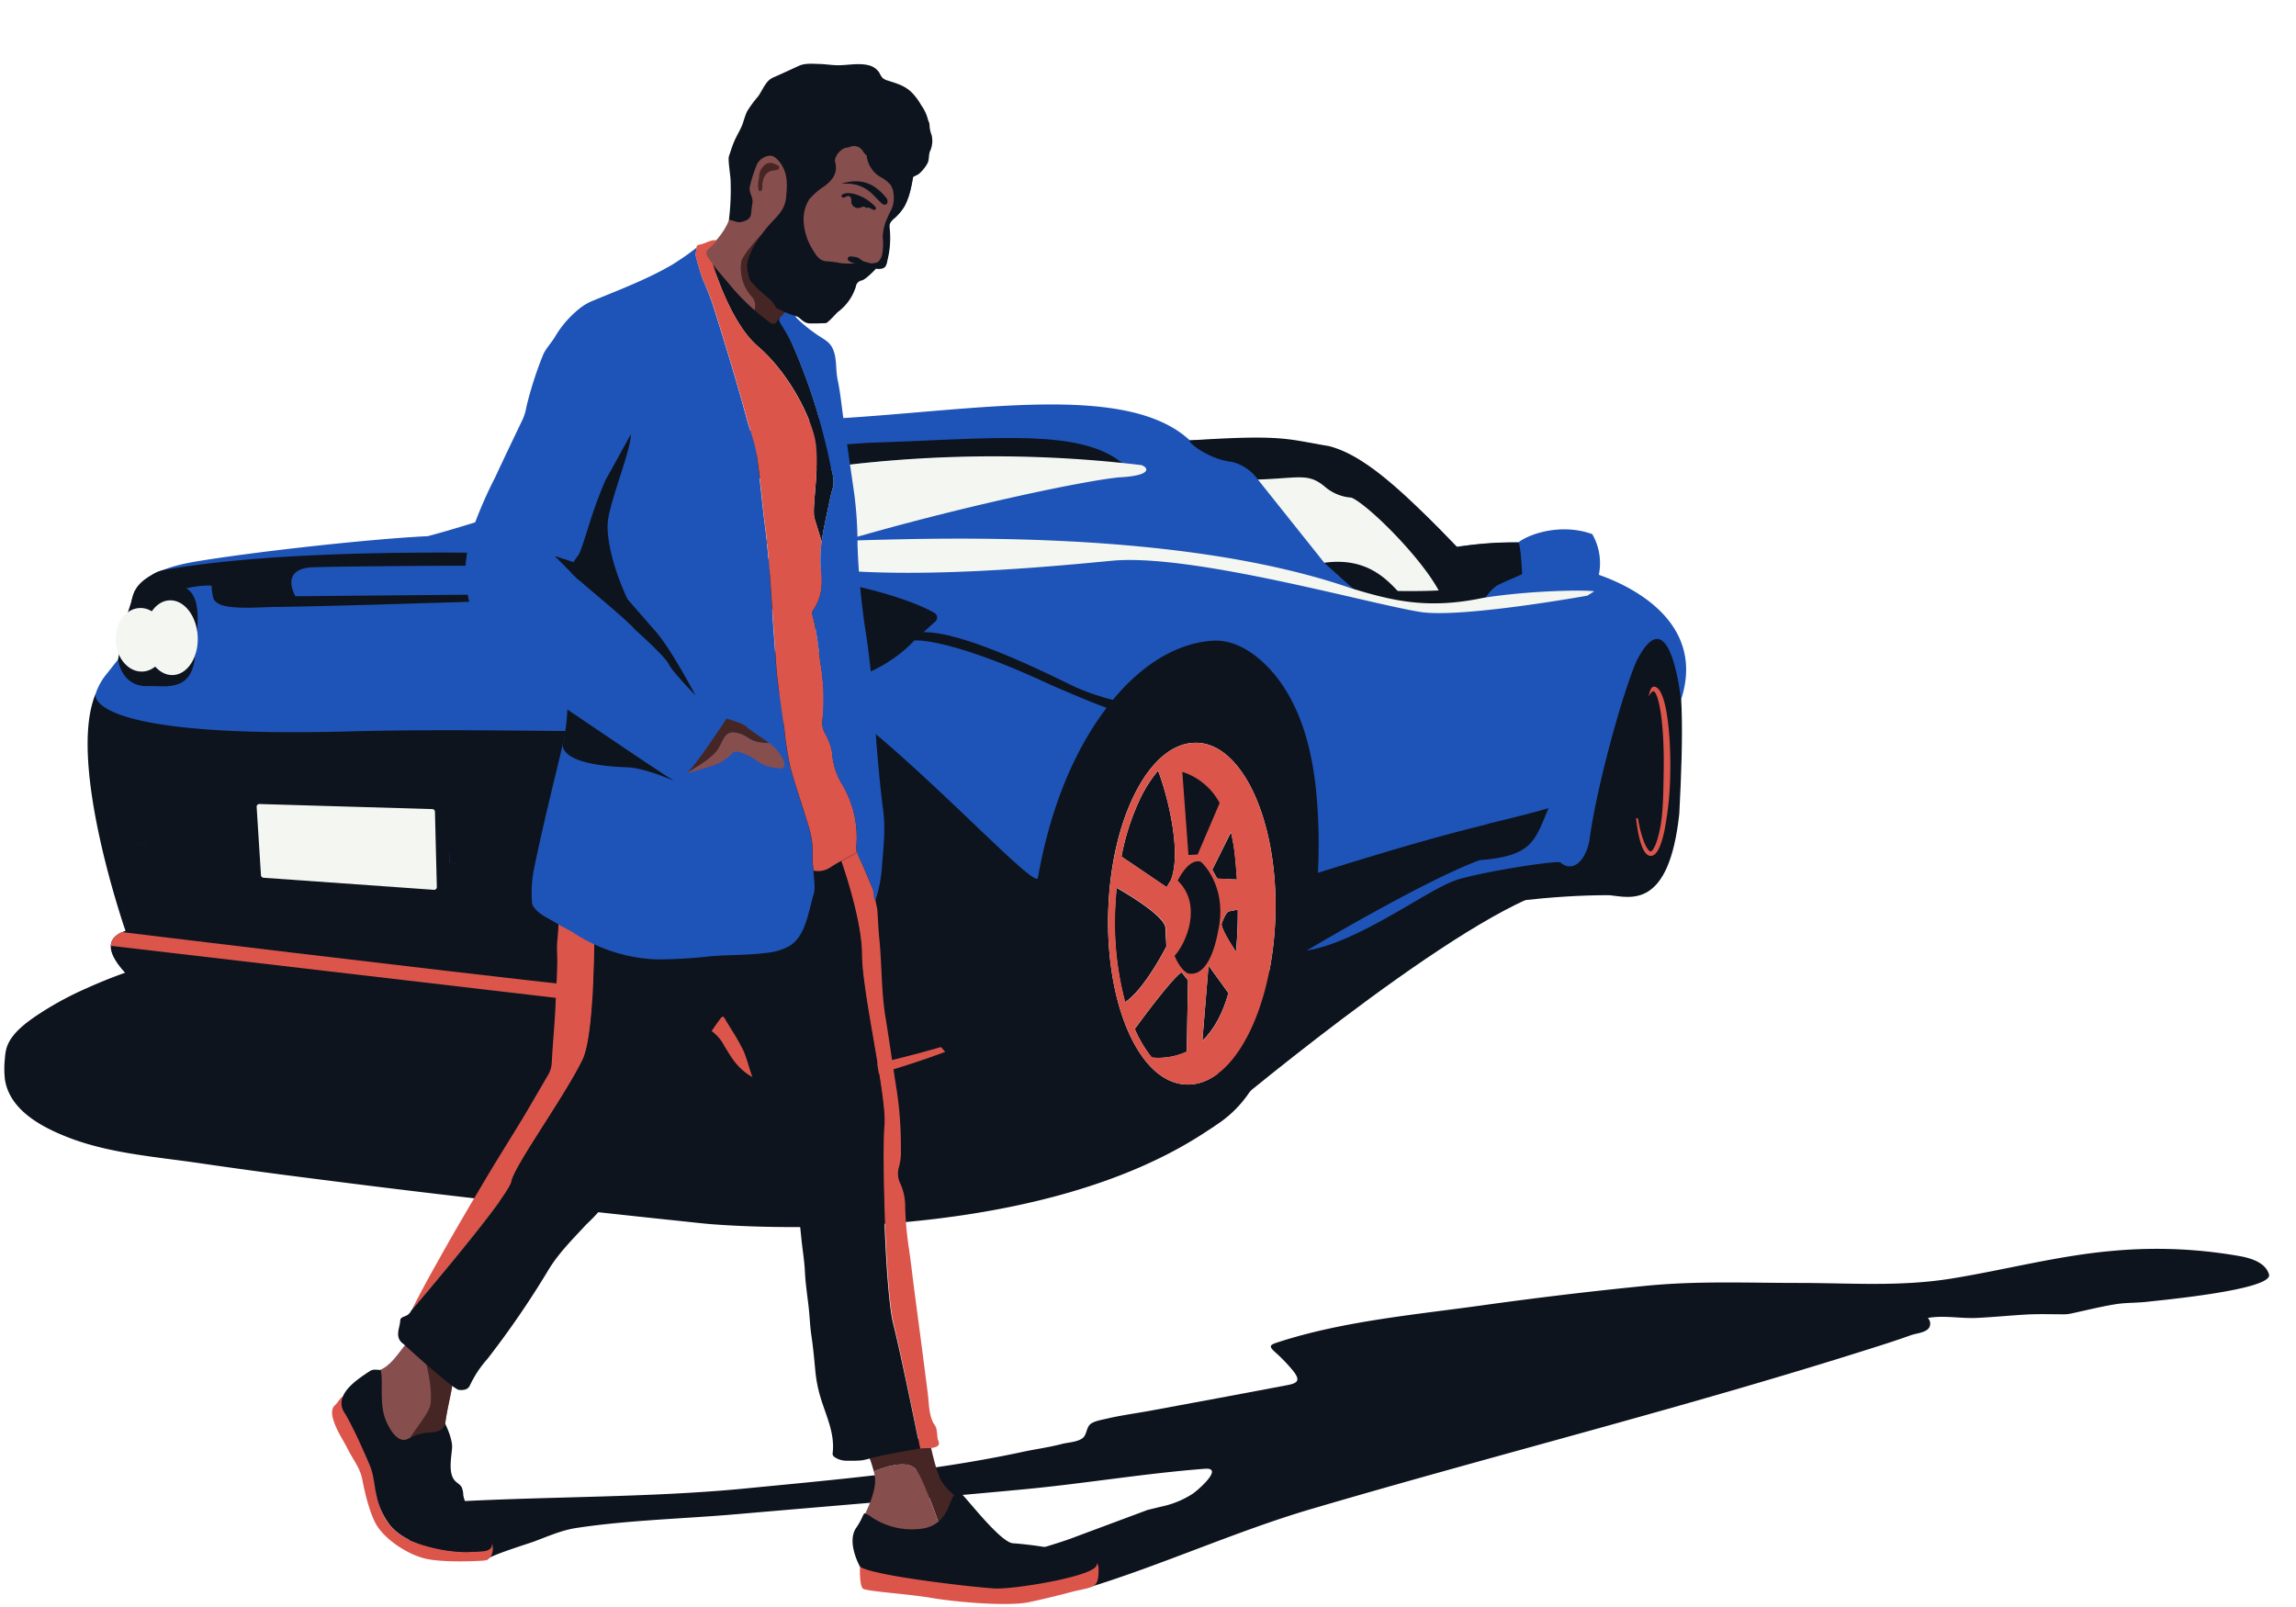 <svg xmlns="http://www.w3.org/2000/svg" viewBox="0 0 500 350"><title>img-illustration-interior-exterior-2</title><g id="Layer_1" data-name="Layer 1"><path d="M264.54,244S314.87,201.38,337,194.1l-35.17,2.2-25.68,15.39S261.72,231.81,264.54,244Z" fill="#0d141e"/><path d="M254,206.13s-4.72,9.34-9,12.15a66.79,66.79,0,0,1-2.2-19.79c.06-1.74.19-3.45.35-5.13,1.89,1.07,9.9,5.75,10.62,8.48Z" fill="#0d141e"/><path d="M254.06,193.23l-9.84-6.68a51.34,51.34,0,0,1,4.45-13.37,28.47,28.47,0,0,1,3.52-5.33c1.8,4.58,5.3,17.43,2.79,23.85Z" fill="#0d141e"/><path d="M257.3,211.75l1.41,1.75-.27,15.55a14.69,14.69,0,0,1-7.62,1.28,27.12,27.12,0,0,1-3.7-6.22C248.79,221.82,255.09,213.29,257.3,211.75Z" fill="#0d141e"/><path d="M263.18,210.3l4.34,6c-1.18,4.16-3,7.83-5.68,10.37Z" fill="#0d141e"/><path d="M264,189.43l4.07-8.18a38.39,38.39,0,0,1,.91,5.45c.14,1.36.28,3,.4,4.86l-4.3-.2Z" fill="#0d141e"/><path d="M267.55,198.51l2-.41a87.11,87.11,0,0,1-.4,9.16c-1.22-1.83-3.08-4.81-3.14-6C266.9,198.71,267.55,198.51,267.55,198.51Z" fill="#0d141e"/><path d="M285.25,173.32,281,154.79l-9.52-9.66-6.22-.8-10,1.83-5.34,3.35-3.75,4.38-20.73,44-11.7,21.75-2.8,10.06s3,10.66,9.9,12.74c8.29,2.67,28.18,8.07,39.49,5.08,4.52-2.21,11.61-5.87,15.66-17.54C282.49,210.71,288.89,197.61,285.25,173.32Zm-7.51,26.23c-.31,9.85-2.43,19.07-6,25.95-3.46,6.7-7.91,10.47-12.6,10.7a6.26,6.26,0,0,1-.75,0c-5-.15-9.46-4.24-12.67-11.5-3.12-7.09-4.68-16.42-4.38-26.27s2.43-19.06,6-25.95c3.64-7.05,8.37-10.86,13.35-10.7,3.34.1,6.42,2.06,9,5.38,0,0,0,0,.05.05C274.91,173.86,278.15,185.91,277.74,199.55Z" fill="#0d141e"/><path d="M269.75,167.22s0,0-.05-.05c-2.59-3.32-5.67-5.28-9-5.38-5-.16-9.71,3.65-13.35,10.7-3.55,6.89-5.68,16.1-6,25.95s1.26,19.18,4.38,26.27c3.21,7.26,7.71,11.35,12.67,11.5a6.26,6.26,0,0,0,.75,0c4.69-.23,9.14-4,12.6-10.7,3.55-6.88,5.67-16.1,6-25.95C278.15,185.91,274.91,173.86,269.75,167.22Zm-1.72,14a38.39,38.39,0,0,1,.91,5.45c.14,1.36.28,3,.4,4.86l-4.3-.2L264,189.43Zm-19.36-8.07a28.47,28.47,0,0,1,3.52-5.33c1.8,4.58,5.3,17.43,2.79,23.85l-.92,1.53-9.84-6.68A51.34,51.34,0,0,1,248.67,173.18Zm-3.61,45.1a66.79,66.79,0,0,1-2.2-19.79c.06-1.74.19-3.45.35-5.13,1.89,1.07,9.9,5.75,10.62,8.48l.21,4.29S249.32,215.47,245.06,218.28Zm13.38,10.77a14.69,14.69,0,0,1-7.62,1.28,27.12,27.12,0,0,1-3.7-6.22c1.67-2.29,8-10.82,10.18-12.36l1.41,1.75Zm3.4-2.33,1.34-16.42,4.34,6C266.34,220.51,264.53,224.18,261.84,226.72Zm7.33-19.46c-1.22-1.83-3.08-4.81-3.14-6,.87-2.52,1.52-2.72,1.52-2.72l2-.41A87.11,87.11,0,0,1,269.17,207.26Z" fill="#db554b"/><path d="M256.47,191.79s2.39-5.08,5.09-4.06c1.38,1.25,5.61,6.5,3.72,15-1,5.51-3.13,10.07-6.64,9.26-1.87-1.07-2.84-3.83-2.84-3.83C258.46,205.25,261.85,197,256.47,191.79Z" fill="#0d141e"/><path d="M295.31,202.58s30-7.68,55.18-7.61c4.43.44,12.95,3.32,15.21-17.74.9-17.24,1.08-31.14-1.91-38l-3.71-3.78-3.65,1.94-3.54,4.15-5.41,15.26-6.82,26.8S297.45,196.74,295.31,202.58Z" fill="#0d141e"/><path d="M27.4,202.76s-10.7-32.19-6.94-50.31A13.12,13.12,0,0,1,23.05,147l2.67-3.37s3.2-8.76,3.09-11.07-.4-7.92,14-10.29,39.44-5,50.32-5.49c14-3.68,22.42-8.07,47.45-10,2.1-4.41,10.89-13.77,41.88-15.65s63.1-7.79,76.63,4.76c16.51-.49,31.37-.9,38.64,5.68,10.31,7.75,18,15.63,19.07,17.56a108.28,108.28,0,0,1,13.83-1c2.87-2.13,9.72-4.12,16.12-1.8a12.7,12.7,0,0,1,1.43,8.86c9.09,3.18,23.06,11.41,17.9,27.21-1.11-8.87-4-19.64-9.68-8.44-3,6.76-8.86,27.89-10.28,39.2-1.07,5-4,6.81-6.38,4.62-3-.18-19.71,2.64-23.27,4.14-6.17,2.29-21.79,14-32.64,15.19,1.73-18.28,3.06-51.19-11-60.74-4.07-2.11-17-3.45-24.77,7.19-5.13,9.85-22.57,38-28.94,69.35-2.79,3.78-5,6.53-9.91,6.78-9.8,2.47-32.15,11.86-51.58,6.88-24.42-5.73-122.94-18.33-122.94-18.33S17.3,205.91,27.4,202.76Z" fill="#1e54b7"/><path d="M31.38,210.48a107.21,107.21,0,0,0-12.3,4.66,70.91,70.91,0,0,0-9.75,5.16c-2.93,1.89-7,4.59-7.95,8.12a11.13,11.13,0,0,0-.31,2.07,20.72,20.72,0,0,0,0,4.59c1,6.61,7.79,10.26,13.39,12.49,9,3.6,19.13,4.33,28.68,5.72q12,1.76,24.05,3.28,24.49,3.17,49,5.88,16.62,1.88,33.26,3.62c1.47.16,2.93.32,4.39.46,0,0,70.76,6.84,110.79-21.4-26.22-8.61-28.23-7.2-28.23-7.2l-32.22-22.86-39.62,1.32Z" fill="#0d141e"/><path d="M27.36,202.75l-.88-15.39s0-4.19,6.64-3.86l14.59.81-2-9.16s-3.3-5.88,6.43-3.62c13.7.63,43.55,2.45,43.55,2.45s3.6,1.36,2.16,7.83l.08,6.17s36.32,3.25,41.45,4.32c5.34,1,17.16,3.77,24,17.09,5.84,11,7.51,13.52,7.51,13.52,18.8,1.26,46,2.55,49.68,1.48-3.18,2.59-4.37,5.29-12.29,5.69-12.38,3.7-36.39,12.84-59.28,4.73-34.88-5.32-114.26-16.56-114.26-16.56S17,206.16,27.36,202.75Z" fill="#0d141e"/><path d="M24.14,206,139,219.43s15.27,1.22,18.71,8.33c3.36,5.34,7.44,16.38,48.13,1.34l-.93-1.06s-25.85,7.69-33.45,5.64c-4.47-1.1-9-3.51-10.76-7.84-1.9-2.77-.88-8.77-30.29-10.61C90.48,210.83,26.56,203,26.56,203S24.19,203.81,24.14,206Z" fill="#db554b"/><path d="M20.81,151.16s-3,9.72,55.3,8.14c45-1.21,85.78,2.66,107.9-4.73,16.82,12.39,41.17,39,42,36.67,2.36-13.38,7.07-27,15.54-37.81,5.48-7,13.19-13.19,22.4-13.88,6.3-.47,12,4.73,15.29,9.6,5.53,8.16,7.26,18.51,7.75,28.16A121.26,121.26,0,0,1,287,190.1c28.65-9,35.22-10,37.49-10.8,8.83-2.1,12.74-3.29,12.74-3.29-3,7.1-3.45,10.43-15,11.33C309.55,192,282.92,208,282.92,208s8.57-59.81-17.63-61.48c-4.26.87-14-.4-22.13,18.3-8.74,19.18-18.59,38.19-22,57.76-1.64,2.51.12,2.42-1.64,2.51-21-.72-48.61-2.2-48.61-2.2l-12-18.17s-10.45-12-25.9-12.34c-22.37-2-35.06-4.42-35.06-4.42l-.51-10.34s1.65-3.25-7.82-3.22c-16.15-1-41.42-2.7-41.42-2.7s-4-1.62-1.39,6.41c1.88,6.74,1.39,6.82,1.39,6.82L31.8,183.57s-5.53-.39-5,6.64c.35,7,.59,12.69.59,12.69S14.53,166.14,20.81,151.16Z" fill="#0d141e"/><path d="M28.58,131.42a5.32,5.32,0,0,0,5.74-.95c3.36-2.31,10.1-3.15,11.76-2.9a13,13,0,0,0,.42,2.87c.73,1.3,2.48,1.6,3.82,1.75,3.44.39,6.87,0,10.31,0l5.69-.11q7-.15,14-.35l15.42-.46,14.18-.45,10.36-.36,3.78-.14h0l.61-1-60.33.54s-3.42-5.62,3.16-6.28c7.09-.35,61.75-.6,64.43-.08,1.14.83.41,4-1.9,6.27-3.94,4.83-13.07,16.31-8.28,19.59,3.63,2,14.66,2.14,25.68,2,13.68.2,38.89,1.8,51.66-11.84l4.6-4.16a1.14,1.14,0,0,0-.17-1.84c-3.88-2.29-18.09-8.57-61.34-12.1-19.81-.75-74-3-106.5,2.72a7.1,7.1,0,0,0-2.52,1C31,126.44,29,127.79,28.58,131.42Z" fill="#0d141e"/><path d="M144.36,114.93l-.28-8.3s0-7.43,45.29-10.2c26.91-.85,45.8-3.28,55.12,4.52h-3.31s-23.15-3.3-54.72.09c-31,4.53-36.49,6.71-37.28,7.58,3.37,4.91,5.69,8.88,5.69,8.88-4.44-.12-7.1-.34-8.63-.51A2.13,2.13,0,0,1,144.36,114.93Z" fill="#0d141e"/><polygon points="273.93 104.44 288.39 122.57 305.27 129.49 315.33 128.99 310.48 121.13 293.31 105.13 286.41 102.83 278.14 102.74 273.93 104.44" fill="#f4f6f1"/><path d="M259.12,95.92c-.83.06,3.84,4.11,9.16,4.67a9.92,9.92,0,0,1,5.65,3.85c9.24-.3,11-1.54,14.8,1.74a9.9,9.9,0,0,0,5.57,2.2c3.54,1.48,15,12.81,19,20.22-4.45.22-8.92.11-8.92.11-2.44-2.52-6.82-7.43-16-6.14,2.95,2.66,6.41,5.79,6.92,6.1,5.7,1.53,10.27,3.62,19.65,2.82l8.08-.57s1.51-2.72,3.45-3.64,3.89-1.69,5-2.24c-.37-7.21-.85-6.9-.85-6.9a71.69,71.69,0,0,0-13.3,1c-11.33-11.67-20-20-28-22C280.35,95.69,279.72,94.56,259.12,95.92Z" fill="#0d141e"/><path d="M199.13,139.49s7.4-.76,29.75,9.7c10.3,4.44,15.54,6.66,19.33,6.47l1.57-1.73s-9.48-1.18-16.95-4.94c-8-3.9-24.22-11.69-32.14-11.29A9.88,9.88,0,0,0,199.13,139.49Z" fill="#0d141e"/><ellipse cx="139.6" cy="137.28" rx="8.92" ry="9.58" transform="translate(-6.68 7.14) rotate(-2.86)" fill="#f4f6f1"/><ellipse cx="161.68" cy="137.94" rx="8.04" ry="8.63" transform="translate(-6.69 8.25) rotate(-2.86)" fill="#f4f6f1"/><ellipse cx="182.44" cy="138.67" rx="5.3" ry="5.69" transform="matrix(1, -0.05, 0.05, 1, -6.7, 9.28)" fill="#f4f6f1"/><path d="M25.72,143.64s.65,6.25,6.9,5.77c3.64,0,9.66,1.33,9.88-7.44.52-6.14,2.11-14.16-4.53-14.65-6.7,1.65-8.63,1.43-8.63,1.43L27,136Z" fill="#0d141e"/><ellipse cx="37.24" cy="138.72" rx="5.76" ry="8.14" transform="matrix(1, -0.05, 0.05, 1, -6.88, 2.03)" fill="#f4f6f1"/><ellipse cx="30.73" cy="139.34" rx="5.52" ry="6.93" transform="translate(-6.92 1.71) rotate(-2.86)" fill="#f4f6f1"/><path d="M323,130.21c-12.22,2.59-20,.56-28.76-2.09-39-13.48-95.33-10.67-110.53-10.35,25.42-7.44,52-13,59.94-13.8,7.25-.36,6.51-2.09,4.93-2.67-57-6.85-99.63,6.91-99.63,6.91l5.92,9.29,16.45.25c-4.14.69-8,1.27-9.55,1.49a.22.22,0,0,0-.07.41c17.43,8.44,61.57,4.29,80.65,2.46,17.56-1.54,56.25,9.54,67.14,11.2,9.1,1.31,36.19-3.58,36.19-3.58l1.5-.95C345,128.45,333.28,128.59,323,130.21Z" fill="#f4f6f1"/><path d="M55.89,175.74l.94,14.88a.6.6,0,0,0,.55.55l37.11,2.63a.59.59,0,0,0,.64-.6l-.41-16.41a.59.59,0,0,0-.58-.57l-37.65-1.11A.59.59,0,0,0,55.89,175.74Z" fill="#f4f6f1"/><path d="M360.1,149.56c-.77.05-1.06,2.1-1.06,2.1.41-.71.77-1.09,1-1.1h0c1,0,2.46,6.06,2.26,17.51h0c-.08,4.77-.12,9.21-.83,12.56-.79,3.78-1.66,4.8-2,4.81h0c-.66,0-2-2.45-2.77-7.21l-.42,0c.52,4.5,1.51,8.16,3.18,8.18h.08c1.2-.06,2.17-1.89,2.95-5.61a71.28,71.28,0,0,0,1.25-12.76C363.87,160.66,363,149.37,360.1,149.56Z" fill="#db554b"/><path d="M265.6,174.89l-4.79,11.22-2,.1-1.34-18.1A14.1,14.1,0,0,1,265.6,174.89Z" fill="#0d141e"/><path d="M91,312.89c-.7,1.28-1.22,2.17-1.22,2.17" fill="none"/><path d="M92.27,295.28c-.79-2.21-1.48-3.85-1.48-3.85" fill="none"/><path d="M91.53,297.1a5.91,5.91,0,0,0,1.33,0" fill="none"/><path d="M232.81,344.94c-4.57,1.08-1.26,1.25-4.57,1.08-5.44-.29-3.14,2.3-8.55,1.93-4.84-.33-9.67-.8-14.51-1.22l-1.74-.18a26.76,26.76,0,0,1,8.27-2.56c3.84-.35,7.65-1,11.47-1.61a2.5,2.5,0,0,0,1.42-.83c-.55.57-5.91-.34-6.68-.58,4.22-2.81,10.55-4.12,15.36-5.91l16.63-6.2,3.09-.75a19.9,19.9,0,0,0,6.63-2.71c.95-.57,7.07-5.83,2.8-5.51-13.07,1-26,3.19-39.07,4.44q-13.14,1.25-26.3,2.34-18.42,1.54-36.82,3.13c-11.51,1-23.4,1.26-34.8,3-3.2.49-6.3,1.89-9.31,3-1,.37-10.22,3.24-10,3.89-6.73-.42-6.09-1.1-10.81-1.72a27.77,27.77,0,0,1-3.63-.49c-5.63-1-2.29-1.76-1.48-3.55,1.15-2.55-2.6-5.87.62-6.44a72.2,72.2,0,0,1,8.46-.46c20.19-1.11,42.32-.86,62.45-2.79,20.36-2,40.82-3.71,60.85-8,2.89-.63,5.83-1,8.69-1.76,1.32-.34,3.53-.4,4.58-1.35.81-.74.73-2.15,1.52-2.89s2.56-1,3.77-1.29c3.31-.77,6.7-1.19,10-1.82l16.18-3q6.57-1.23,13.15-2.48c2.28-.44,2.63-1.12,1.19-3a35.18,35.18,0,0,0-4.06-4.22c-1.14-1.07-1.24-1.45.26-1.95,14.31-4.75,30.39-6.14,45.35-8.24q17.53-2.44,35.16-4.19c11.2-1.11,22-.63,33.23-.63,11.43,0,22.25.88,33.64-1,11.69-1.91,23.19-5,35-6a103.73,103.73,0,0,1,27.37,1.14c2.65.46,5.73,1.43,6.5,4,1,3.39-24.31,5.69-26.32,5.94-2.36.29-4.78.18-7.13.56-3.28.53-6.52,1.36-9.78,2.05a6.9,6.9,0,0,1-1.36.14c-2.81,0-5.63-.1-8.43.06-3.53.21-7.06.56-10.6.73s-7.09-.61-10.68,0a1.77,1.77,0,0,1,.35,2c-.6,1.22-2.89,1.35-4,1.75-2.76,1-5.55,1.9-8.35,2.78-40.4,12.85-81.75,23.16-122.51,35.16-15.9,4.68-32.69,12.28-48.54,17.11A4.82,4.82,0,0,1,232.81,344.94Z" fill="#0d141e"/><path d="M190.35,58.1s-1.55,2.57-2.54,2.59-2.73,1.74-3.18,3.63-1.37,5.61-11.52,1.66L169,71.1l-10.27-6.16-5.39-10s4.08-3.32,5.39-7,1.81-10.54,1.94-13.45S165.59,11.83,183.44,16s17.13,13,16.94,16l-1.45,5.32a23.52,23.52,0,0,1-1.86,7.44c-.63,1.29-2.62,3-3.21,3.69a1,1,0,0,0-.24.54c.07.89.16,1.78.18,2.67a17.63,17.63,0,0,1-.19,2.61,21.28,21.28,0,0,1-.45,2.51,2.71,2.71,0,0,1-.54,1.41l0,0S192.07,58.78,190.35,58.1Z" fill="#874e4e"/><path d="M192.07,55.64a12.77,12.77,0,0,0,.16-4,11,11,0,0,1,1-4.16c.36-.88.88-1.69,1.17-2.6a6.45,6.45,0,0,0,.18-2.73,4.21,4.21,0,0,0-.67-1.92,8,8,0,0,0-2.28-1.74,6.26,6.26,0,0,1-2.85-4.21,8.85,8.85,0,0,1,.44-3.45,68.48,68.48,0,0,1,4.16-11.17c3.78,2.08,6.94,5.83,7.09,10.14.09,2.4-.74,4.71-1.27,7.06-.57,2.57-.8,5.27-2,7.62a10.27,10.27,0,0,1-2.34,3,3.16,3.16,0,0,0-1.09,1.32,3.06,3.06,0,0,0,0,1.17,19.91,19.91,0,0,1-.53,6.79,3.71,3.71,0,0,1-.38,1.21c-.45.66-1.41.65-2.11.56h0l-1.1-.26v-.91s1.27,0,1.65-.38A3.54,3.54,0,0,0,192.07,55.64Z" fill="#0d141e"/><path d="M96.85,311.18a2.74,2.74,0,0,1-2.62,1.37,10,10,0,0,0-5.29,1.24,2.57,2.57,0,0,1-3.13-.74c-.87-1.16-1.66-2.37-2.49-3.55A2.6,2.6,0,0,1,83,308c-.09-2.7-.17-5.39-.28-8.09a14.24,14.24,0,0,0-.2-1.44c2.53-.91,4.25-3.79,5.87-5.74.43-.33.64.08.88.3,2.71,2.38,6,4,8.72,6.4a1.73,1.73,0,0,1,.63,1.46C98.24,303.8,97,308.23,96.85,311.18Z" fill="#874e4e"/><path d="M209.52,326.93l-2.93,7.92-1.06.07c-1-3-4.05-11.85-5.84-14.59s-7.38-.69-9.4.15a35.05,35.05,0,0,0-2.21-6l14.21-1.38s1.25,6.46,2.47,9S209.52,326.93,209.52,326.93Z" fill="#462625"/><path d="M205.53,334.92l-9.87.66-7.21-6s2.13-4.15,2.13-7.08a9,9,0,0,0-.29-2.06c2-.84,7.64-2.86,9.4-.15S204.51,331.89,205.53,334.92Z" fill="#874e4e"/><path d="M187.28,341.22s-.18,4.22.68,4.8,9.76,1.13,14.87,2,16.64,1.94,21.4.9q3.69-.8,7.33-1.73c1-.26,2-.53,3-.77a22.19,22.19,0,0,0,3.09-.78c1.33-.51,1.49-1.58,1.57-2.88,0-.36.18-2.24-.5-2.21s-21.27,4-24.71,3.35S187.28,341.22,187.28,341.22Z" fill="#db554b"/><path d="M98.63,300.87c-.39,2.92-1.59,7.36-1.79,10.31a2.75,2.75,0,0,1-2.61,1.37,45.15,45.15,0,0,0-5.29,1.24c1-1.92,3.82-5.21,4.6-7.19s0-7.67-1.27-11.32A65,65,0,0,1,98,299.4,1.76,1.76,0,0,1,98.63,300.87Z" fill="#462625"/><path d="M107,336.92l.17-.9h0c.58,2.64-.66,3.71-1.56,3.84s-8.72.52-12.74-.34-8.93-4.19-10.83-7.3-3.12-9.87-3.12-9.87c-.42-2.49-2-4.4-3.09-6.56s-2.59-4.27-3.29-6.73c-.33-1.15-.41-2.37.5-3.09.33-.27,1.17-1.68,1.63-1.8a8.27,8.27,0,0,0,.41,2.88c2.36,3.86,3.7,8,5.46,12.12,1,2.28,1.1,4.81,1.66,7.21,1.06,4.52,3.48,7.78,8,9.44a32.38,32.38,0,0,0,11.1,2.23c1.64,0,2.09-.17,3.74-.26a2.23,2.23,0,0,0,2-.87Z" fill="#db554b"/><path d="M165.73,51.17s-3.88,4.07-4.29,5.79a9.25,9.25,0,0,0,2.14,7.52,2.94,2.94,0,0,1-.31,4.44L169,72.41l3.79-5.25Z" fill="#462625"/><path d="M204,315.05c-1.05.53-2.47.25-3.6.44,0,0-4.05-20.19-5.8-27.23s-2.56-37-2-43.16-4.9-29.07-4.89-37.28c0-6.25-3-16-4.49-20.29,1-.53,1.94-1,2.89-1.57a.78.78,0,0,0,.46-.6l4.11,9.67c-.22,1.11.3,2.14.38,3.23.15,2.06.22,4.13.43,6.18.57,5.67.41,11.38,1.33,17,.89,5.46,1.64,10.94,2.52,16.4a81.56,81.56,0,0,1,.85,12.37,12.64,12.64,0,0,1-.45,4.06,4.85,4.85,0,0,0,.38,3.62,12.06,12.06,0,0,1,1,5,72.65,72.65,0,0,0,.84,9.19c.46,3.2.82,6.41,1.24,9.62l1.59,12.05c.42,3.2.82,6.41,1.24,9.62.28,2.12.21,4.9,1.36,6.76a5.19,5.19,0,0,1,.49.85,22.29,22.29,0,0,1,.3,2.32C204.38,314,204.81,314.62,204,315.05Z" fill="#db554b"/><path d="M126.9,230.85c-4.1,8.33-14.81,23-15.47,26.46s-21.82,28.12-21.82,28.12c1.92-3.88,4-7.65,6.14-11.43,3.41-6.14,7-12.17,10.58-18.19,2.47-4.14,5.06-8.21,7.55-12.34,1.88-3.13,3.69-6.31,5.54-9.46a5.84,5.84,0,0,0,.74-2.67c.24-4.52.7-9,.86-13.55.12-3.52.45-7,.29-10.57-.09-2,.28-3.89.3-5.85L126,188l3.39.11C129.7,202.11,129.71,225.15,126.9,230.85Z" fill="#db554b"/><path d="M200.36,315.49l-3.14.53c-2.16.38-4.31.79-6.44,1.28-1.05.25-2.11.62-3.18.77a29.1,29.1,0,0,1-3.1.07,4.65,4.65,0,0,1-2.73-.77.9.9,0,0,1-.43-1c.47-4.26-1.44-8-2.62-11.9a29.71,29.71,0,0,1-1.16-5.82c-.24-2.64-.49-5.27-.88-7.89-.27-1.85-.34-3.73-.53-5.59-.28-2.68-.72-5.34-.85-8s-.55-5-.8-7.56c-.27-2.75-.6-5.5-.89-8.25,0-.39,0-.78-.05-1.17a4.19,4.19,0,0,0-.85-2.73c-.89-1.12-1.56-2.43-2.48-3.53-1.52-1.83-1.87-4.11-2.4-6.27-1.13-4.64-2.65-9.15-4.19-13.66-.56-1.66-1-3.39-1.66-5a44.71,44.71,0,0,0-2.51-4.47c-.51-.88-1.09-1.72-1.58-2.61-.37-.66-.58-.63-1.06,0a55,55,0,0,0-5,8.07c-1.52,2.75-3.14,5.45-4.67,8.2-1.35,2.41-2.56,4.9-4,7.27s-2.76,5-4.49,7.38c-2.45,3.33-5,6.58-7.38,10a39.27,39.27,0,0,1-3.6,3.83c-2.92,3.17-6,6.18-8.27,9.94a197.74,197.74,0,0,1-13.29,19.38,23.57,23.57,0,0,0-3.79,5.73c-.36.81-1.12,1.12-2.38,1-.68-.05-4.14-2.95-7.17-5.59-2.58-2.27-4.85-4.35-4.85-4.35-2.15-1.47-.87-3.45-.77-5.23,0-.53.67-.75,1.12-.92a2.28,2.28,0,0,0,1.25-1.17s21.16-24.68,21.82-28.12,11.37-18.13,15.47-26.46c2.81-5.7,2.8-28.74,2.52-42.72l47.77,1.54a4.9,4.9,0,0,0,3.58-.68,22.34,22.34,0,0,1,2.43-1.46c1.45,4.3,4.49,14,4.49,20.29,0,8.21,5.47,31.15,4.89,37.28s.22,36.12,2,43.16S200.36,315.49,200.36,315.49Z" fill="#0d141e"/><path d="M177.15,194.92c-1.11,3.61-1.69,9-5.23,11.11a12.87,12.87,0,0,1-5,1.5c-3.92.52-7.9.41-11.84.71a108.38,108.38,0,0,1-11.94.72,35.34,35.34,0,0,1-17.94-5.61c-1.14-.75-2.4-1.33-3.6-2-1.75-1.23-3.91-1.86-5.26-3.68a1.77,1.77,0,0,1-.48-1,27.43,27.43,0,0,1,.34-7c2.28-11.19,5.15-22.23,7.73-33.34a1.94,1.94,0,0,0-.38-1.81,103.07,103.07,0,0,0-18.54-19c-2.23-1.78-2.78-3.95-3.25-6.42-.94-4.84-.17-9.46,1.27-14.1a91.59,91.59,0,0,1,4.73-10.89c2-4.31,4.06-8.58,6.1-12.86a11.28,11.28,0,0,0,.79-2.7,79.83,79.83,0,0,1,3.46-10.87c.55-1.56,1.77-2.76,2.65-4.15a22.4,22.4,0,0,1,5.87-6.66A11.92,11.92,0,0,1,129,65.54c5.82-2.41,11.74-4.62,17.23-7.8a57.83,57.83,0,0,0,5.49-3.82c.1.63-.39,1.17-.18,1.84A51.71,51.71,0,0,0,153.12,61a63.27,63.27,0,0,1,2.29,5.91c2.47,7.93,4.92,15.86,7.09,23.88.79,3,1.92,5.82,2.35,8.84.69,4.89,1.08,9.81,1.71,14.7,1.09,8.44,1.41,16.93,2.08,25.4.21,2.7.32,5.4.63,8.08.42,3.62.95,7.22,1.49,10.82a73.19,73.19,0,0,0,1.29,8.35c.92,3.28,2,6.51,3,9.76.94,3.06,2.1,6.07,1.86,9.39a23.05,23.05,0,0,0,.24,3.5C177.21,191.43,177.65,193.32,177.15,194.92Z" fill="#1e54b7"/><path d="M181.31,106.48c-.45,1.5-.72,3-1.05,4.58-.5,2.28-1,4.57-1.32,6.88-.63-2-1.25-4-1.55-5-.73-2.27,1.37-11.85,0-17.69s-6.25-14.61-12.33-19.8-9.7-17.52-9.83-17.93c1,1.39,2.16,2.7,3.28,4a47.65,47.65,0,0,0,9.13,8.7,1,1,0,0,0,1.41,0l.7-1L171,71.85a19.69,19.69,0,0,1,1.44,2.82,128,128,0,0,1,8.31,26C181.11,102.6,181.92,104.45,181.31,106.48Z" fill="#0d141e"/><path d="M186.5,184.31a6.21,6.21,0,0,0,.05,1.05.75.75,0,0,1-.46.59c-1.77,1-3.63,1.85-5.32,3a4.81,4.81,0,0,1-3.58.68,23.05,23.05,0,0,1-.24-3.5c.24-3.32-.92-6.33-1.86-9.39-1-3.25-2.12-6.48-3-9.76a73.19,73.19,0,0,1-1.29-8.35c-.54-3.6-1.07-7.2-1.49-10.82-.31-2.68-.42-5.38-.63-8.08-.67-8.47-1-17-2.08-25.4-.63-4.89-1-9.81-1.71-14.7-.43-3-1.56-5.89-2.35-8.84-2.17-8-4.62-15.95-7.09-23.88A63.27,63.27,0,0,0,153.12,61a51.71,51.71,0,0,1-1.63-5.27c-.21-.67.28-1.21.18-1.84.09-.65.62-.58,1.06-.69,1-.27,2.12-1,3.22-.88-.23.81-1.15,1.33-1.66,1.89a1.21,1.21,0,0,0-.12,1.81c.34.51.69,1,1.06,1.5h0c.13.41,3.86,12.83,9.83,17.93s10.95,14,12.33,19.8-.73,15.42,0,17.69c.3.94.92,2.93,1.55,5a25.21,25.21,0,0,0-.12,6.38c.37,3.07.1,5.91-1.7,8.51a1.19,1.19,0,0,0-.21,1c1.09,3.94,1.32,8,2,12a47.12,47.12,0,0,1,.2,11.13,4.78,4.78,0,0,0,.42,2.48,13.71,13.71,0,0,1,1.68,4.35,15.31,15.31,0,0,0,1.87,6.49A22.67,22.67,0,0,1,186.5,184.31Z" fill="#db554b"/><path d="M98.45,315.33c-.14,2-.88,5.4.55,7.09.46.54,1.17.85,1.53,1.47a4.69,4.69,0,0,1,.36,1.76A6.41,6.41,0,0,0,102.6,329c1.06,1.3,2,2.69,3,4,.78,1,2.56,3.51.8,4.53a3.7,3.7,0,0,1-1.52.37,34.87,34.87,0,0,1-11.28-1c-3.27-.8-6.45-2.06-8.67-4.73a15.49,15.49,0,0,1-2.91-6.32c-.53-2.24-.6-4.53-1.5-6.66-1.1-2.6-2.21-5.2-3.47-7.73-.65-1.3-1.31-2.6-2.07-3.83a3.79,3.79,0,0,1-.62-2c0-3,3.88-5.49,6.17-7,.75-.51,1.58-.26,2.38-.25a12.9,12.9,0,0,1,.19,1.39c.11,2.69-.18,5.55.48,8.22.43,1.79,2.45,6.25,4.88,5.54a7.18,7.18,0,0,0,1.25-.6,10.67,10.67,0,0,1,3.94-.93s2.94,0,3.26-1.95C96.94,310,98.59,313.38,98.45,315.33Z" fill="#0d141e"/><path d="M187.28,341.22s-3-5.31-.83-8.46,1.14-3.79,3-2.58A15.73,15.73,0,0,0,200.24,333c5.7-.46,6.44-5.58,7.22-6.88s1.24-1.12,2-.66,8.37,10.48,11.13,10.66,13.23,1.28,17.65,3.9-17.1,6.22-21.7,5.94S190.22,343.24,187.28,341.22Z" fill="#0d141e"/><path d="M167.52,161.84c-4.7-.05-4.26-1.61-7-2.21s-2.77,1.5-4.23,3.67-6.43,4.87-6.87,5.12h0c1.82-1.17,8.67-11.71,8.8-11.92,0,0,3.8,1.1,4.28,1.72S165.41,160.28,167.52,161.84Z" fill="#462625"/><path d="M170.56,167.25c-.28.27-1.25,0-1.58,0a8.18,8.18,0,0,1-3.82-1.3c-1.17-1-4.62-2.82-5.52-2.06a10.19,10.19,0,0,1-4.48,2.89c-2.59.84-5.41,1.56-5.76,1.65.44-.25,5.47-3,6.87-5.12s1.46-4.28,4.23-3.67,2.32,2.16,7,2.21c.28.2.55.41.81.62C169.07,163.05,171.69,166.14,170.56,167.25Z" fill="#874e4e"/><path d="M166,40.11a4,4,0,0,1,0,.92,1.57,1.57,0,0,1-.14.38.46.46,0,0,1-.32.24c-.3,0-.31-.24-.36-.45a3.32,3.32,0,0,1-.09-.89c0-.65.22-1.31.23-2a3.3,3.3,0,0,1,1.6-2.63c.91-.51,1.74,0,2.57.39a.26.26,0,0,1,.1.07.55.55,0,0,1-.25.81,7.07,7.07,0,0,1-1.37.27,2.37,2.37,0,0,0-1.61,1.5,4.39,4.39,0,0,0-.3,1.13C166,40,166,40,166,40.11Z" fill="#462625"/><path d="M183.24,40c4.27-1.28,7.16-.13,9.81,3.16a1.22,1.22,0,0,1,.15,1.15c-.39.48-.93.27-1.33-.13-.75-.74-1.47-1.52-2.24-2.24A7.87,7.87,0,0,0,184.18,40Z" fill="#0d141e"/><path d="M190.44,44.85a6.71,6.71,0,0,0-1-.89,9.09,9.09,0,0,0-2.6-1.45,6.69,6.69,0,0,0-2.25-.46c-.31,0-1.81.3-1.2.89.44.43,1.21-.68,1.77-.06a1,1,0,0,1,.23.69,3.59,3.59,0,0,0,.05.73,1.53,1.53,0,0,0,2.1.86,1.11,1.11,0,0,1,.63-.15c.17.05.3.19.48.23s.43-.05.64,0,1.09.74,1.35.39S190.66,45.12,190.44,44.85Z" fill="#0d141e"/><path d="M184.63,56.5c-.12-.43.27-.67.65-.64.18,0,.35,0,.53.06a3.31,3.31,0,0,1,.88.15c.55.21.93.71,1.5.89.38.13.77.19,1.15.31s1.74.55,1.37,1.07a1,1,0,0,1-.67.44.36.36,0,0,1-.2,0,3,3,0,0,1-1-.44,1.37,1.37,0,0,0-.46-.22,3.65,3.65,0,0,1-1.38-.47,4.16,4.16,0,0,0-.8-.26C185.79,57.27,184.78,57.05,184.63,56.5Z" fill="#0d141e"/><path d="M205.87,336s-.12-.38-.34-1" fill="none"/><path d="M123.56,154.52s19.89,13.53,23.29,15.59c0,0-6.26-2.86-10.37-3s-13.51-.83-13.95-4.75A46.59,46.59,0,0,0,123.56,154.52Z" fill="#0d141e"/><path d="M136.65,130.48c-2.67-5.63-4.68-12.61-4.28-16.9s5.16-15.91,5-19c0,0-4.16,7.61-5.52,10,0,0-1.53,3.54-2.69,7-1.5,4.47-2.68,8.85-3.35,9.52a11.91,11.91,0,0,0-1.41,2.29,1.38,1.38,0,0,0,.26,1.64c2.52,2.47,11.16,9.28,13.77,12.23,0,0,6.43,5.73,7.2,7.38s5.82,6.8,5.82,6.8-5.24-10-8.65-13.89S136.65,130.48,136.65,130.48Z" fill="#0d141e"/><polygon points="126.02 126.37 120.79 121.09 127.52 123.29 126.02 126.37" fill="#0d141e"/><path d="M186.55,185.36a7.38,7.38,0,0,1-.05-1.05,22.69,22.69,0,0,0-3.44-14,15.46,15.46,0,0,1-1.87-6.48,13.67,13.67,0,0,0-1.68-4.36,4.77,4.77,0,0,1-.42-2.48,47,47,0,0,0-.2-11.12c-.66-4-.89-8.1-2-12a1.2,1.2,0,0,1,.21-1c1.8-2.59,2.07-5.44,1.7-8.51-.53-4.5.49-8.89,1.44-13.26.33-1.53.6-3.08,1.05-4.58.61-2-.2-3.87-.56-5.77a127.91,127.91,0,0,0-8.31-26A46,46,0,0,0,170,70.51c-.42-.68-.48-1.15.2-1.68a17.41,17.41,0,0,0,1.42-1.64c.31-.32,1.67,1.87,1.88,2.09a30.59,30.59,0,0,0,4.13,3.4c1.34,1,2.79,1.51,3.59,3,1.12,2.14.7,4.73,1.19,7,.57,2.69.84,5.47,1.22,8.2q1.17,8.22,2.37,16.44a84.68,84.68,0,0,1,.74,11.25,160.93,160.93,0,0,0,2,20.45c.66,4.7,1.17,9.41,1.5,14.14.53,7.82,1.1,15.64,2.1,23.42.54,4.18,0,8.29-.29,12.43a30.88,30.88,0,0,1-1.29,6.74c-.46,1.2-.52-1.77-.7-2.18l-1.17-2.76-1.17-2.76A10.74,10.74,0,0,1,186.55,185.36Z" fill="#1e54b7"/><path d="M202.62,32.74a5.43,5.43,0,0,0,.26-3.33,6.65,6.65,0,0,1-.46-2.26c0-.4-.32-.88-.38-1.27a9.36,9.36,0,0,0-1.45-3,12.67,12.67,0,0,0-2-2.7c-1.52-1.54-3.33-2-5.33-2.66a2.51,2.51,0,0,1-1.12-.61,5.84,5.84,0,0,1-.65-1.08,3.8,3.8,0,0,0-2.35-1.62c-2.12-.54-4.46,0-6.62,0-1.38,0-2.74-.25-4.12-.28s-3.09-.21-4.43.41c-1.85.85-3.7,1.71-5.57,2.53a3.7,3.7,0,0,0-1.51,1.24c-.68.9-1.14,1.95-1.78,2.87a24.17,24.17,0,0,0-2.41,3.27c-.43.9-.69,1.87-1,2.8-.51,1.33-1.3,2.52-1.84,3.82-.43,1-.76,2.1-1.12,3.16-.26.8.36,4.27.36,5.34a54,54,0,0,1-.36,8.52c1.41.15,1.7.78,3,.38,2.27-.69,1.64-1.46,2.11-4,.25-1.39-.91-2.35-.53-3.77a31.9,31.9,0,0,1,1.56-4.79,3.49,3.49,0,0,1,2.72-1.79c.72-.16,1.6.6,2.23,1.43,1.81,2.38,1.61,4.92,1.35,7.69-.22,2.37-1.54,3.67-3,5.22-2,2.07-5.33,6.53-5.49,9.67a10.71,10.71,0,0,0,.58,2.94c.46,1,3.34,3.47,4.32,4.26s1.05,1.5,1.57,2a26,26,0,0,0,4.41,1.81c.69.22,1.35,1.47,2.79,1.5s3.43-.06,3.43-.06c.39.09,2.27-2.08,2.66-2.42a10.87,10.87,0,0,0,3.93-5.53,1.57,1.57,0,0,1,1.3-1.35c.88-.27,2.41-1.86,3-2.45,0-1-1.45-.77-2.39-1-1.93-.47-3.91,0-5.84-.44a24.34,24.34,0,0,0-2.57-.29c-1.44-.15-2.12-1.24-2.76-2.31a12.79,12.79,0,0,1-2.05-5.7,8.29,8.29,0,0,1,1.16-5.48,15.71,15.71,0,0,1,3.36-2.9c1.73-1.33,2.89-2.81,2.29-5.19-.29-1.13,1.14-2.89,2.3-3.13a7.15,7.15,0,0,0,.92-.19,2.2,2.2,0,0,1,2.85,1c.94,1.3,2.42,2.09,3.46,3.3.16.19.27.47.51.55,0,0,2.25,1.2,3.07,1.09,1.46-.2,2,.59,3.43.76a10.06,10.06,0,0,0,1.38-.64,1.38,1.38,0,0,0,.47-.33,8,8,0,0,0,1.82-2.39C202.38,34.46,202.2,33.52,202.62,32.74Z" fill="#0d141e"/><path d="M149.39,168.42h0" fill="none"/><path d="M178.94,117.94l1.81,5.79" fill="none"/><path d="M176.37,71.09c-.35-.76.24-2.11,1.33-3.67" fill="none"/><path d="M183.2,187.53c-.46-1.36-.76-2.17-.76-2.17" fill="none"/><line x1="158.1" y1="223.85" x2="157.89" y2="221.91" fill="none"/><path d="M129.42,188.13c-.13-6.45-.32-11-.32-11" fill="none"/></g></svg>